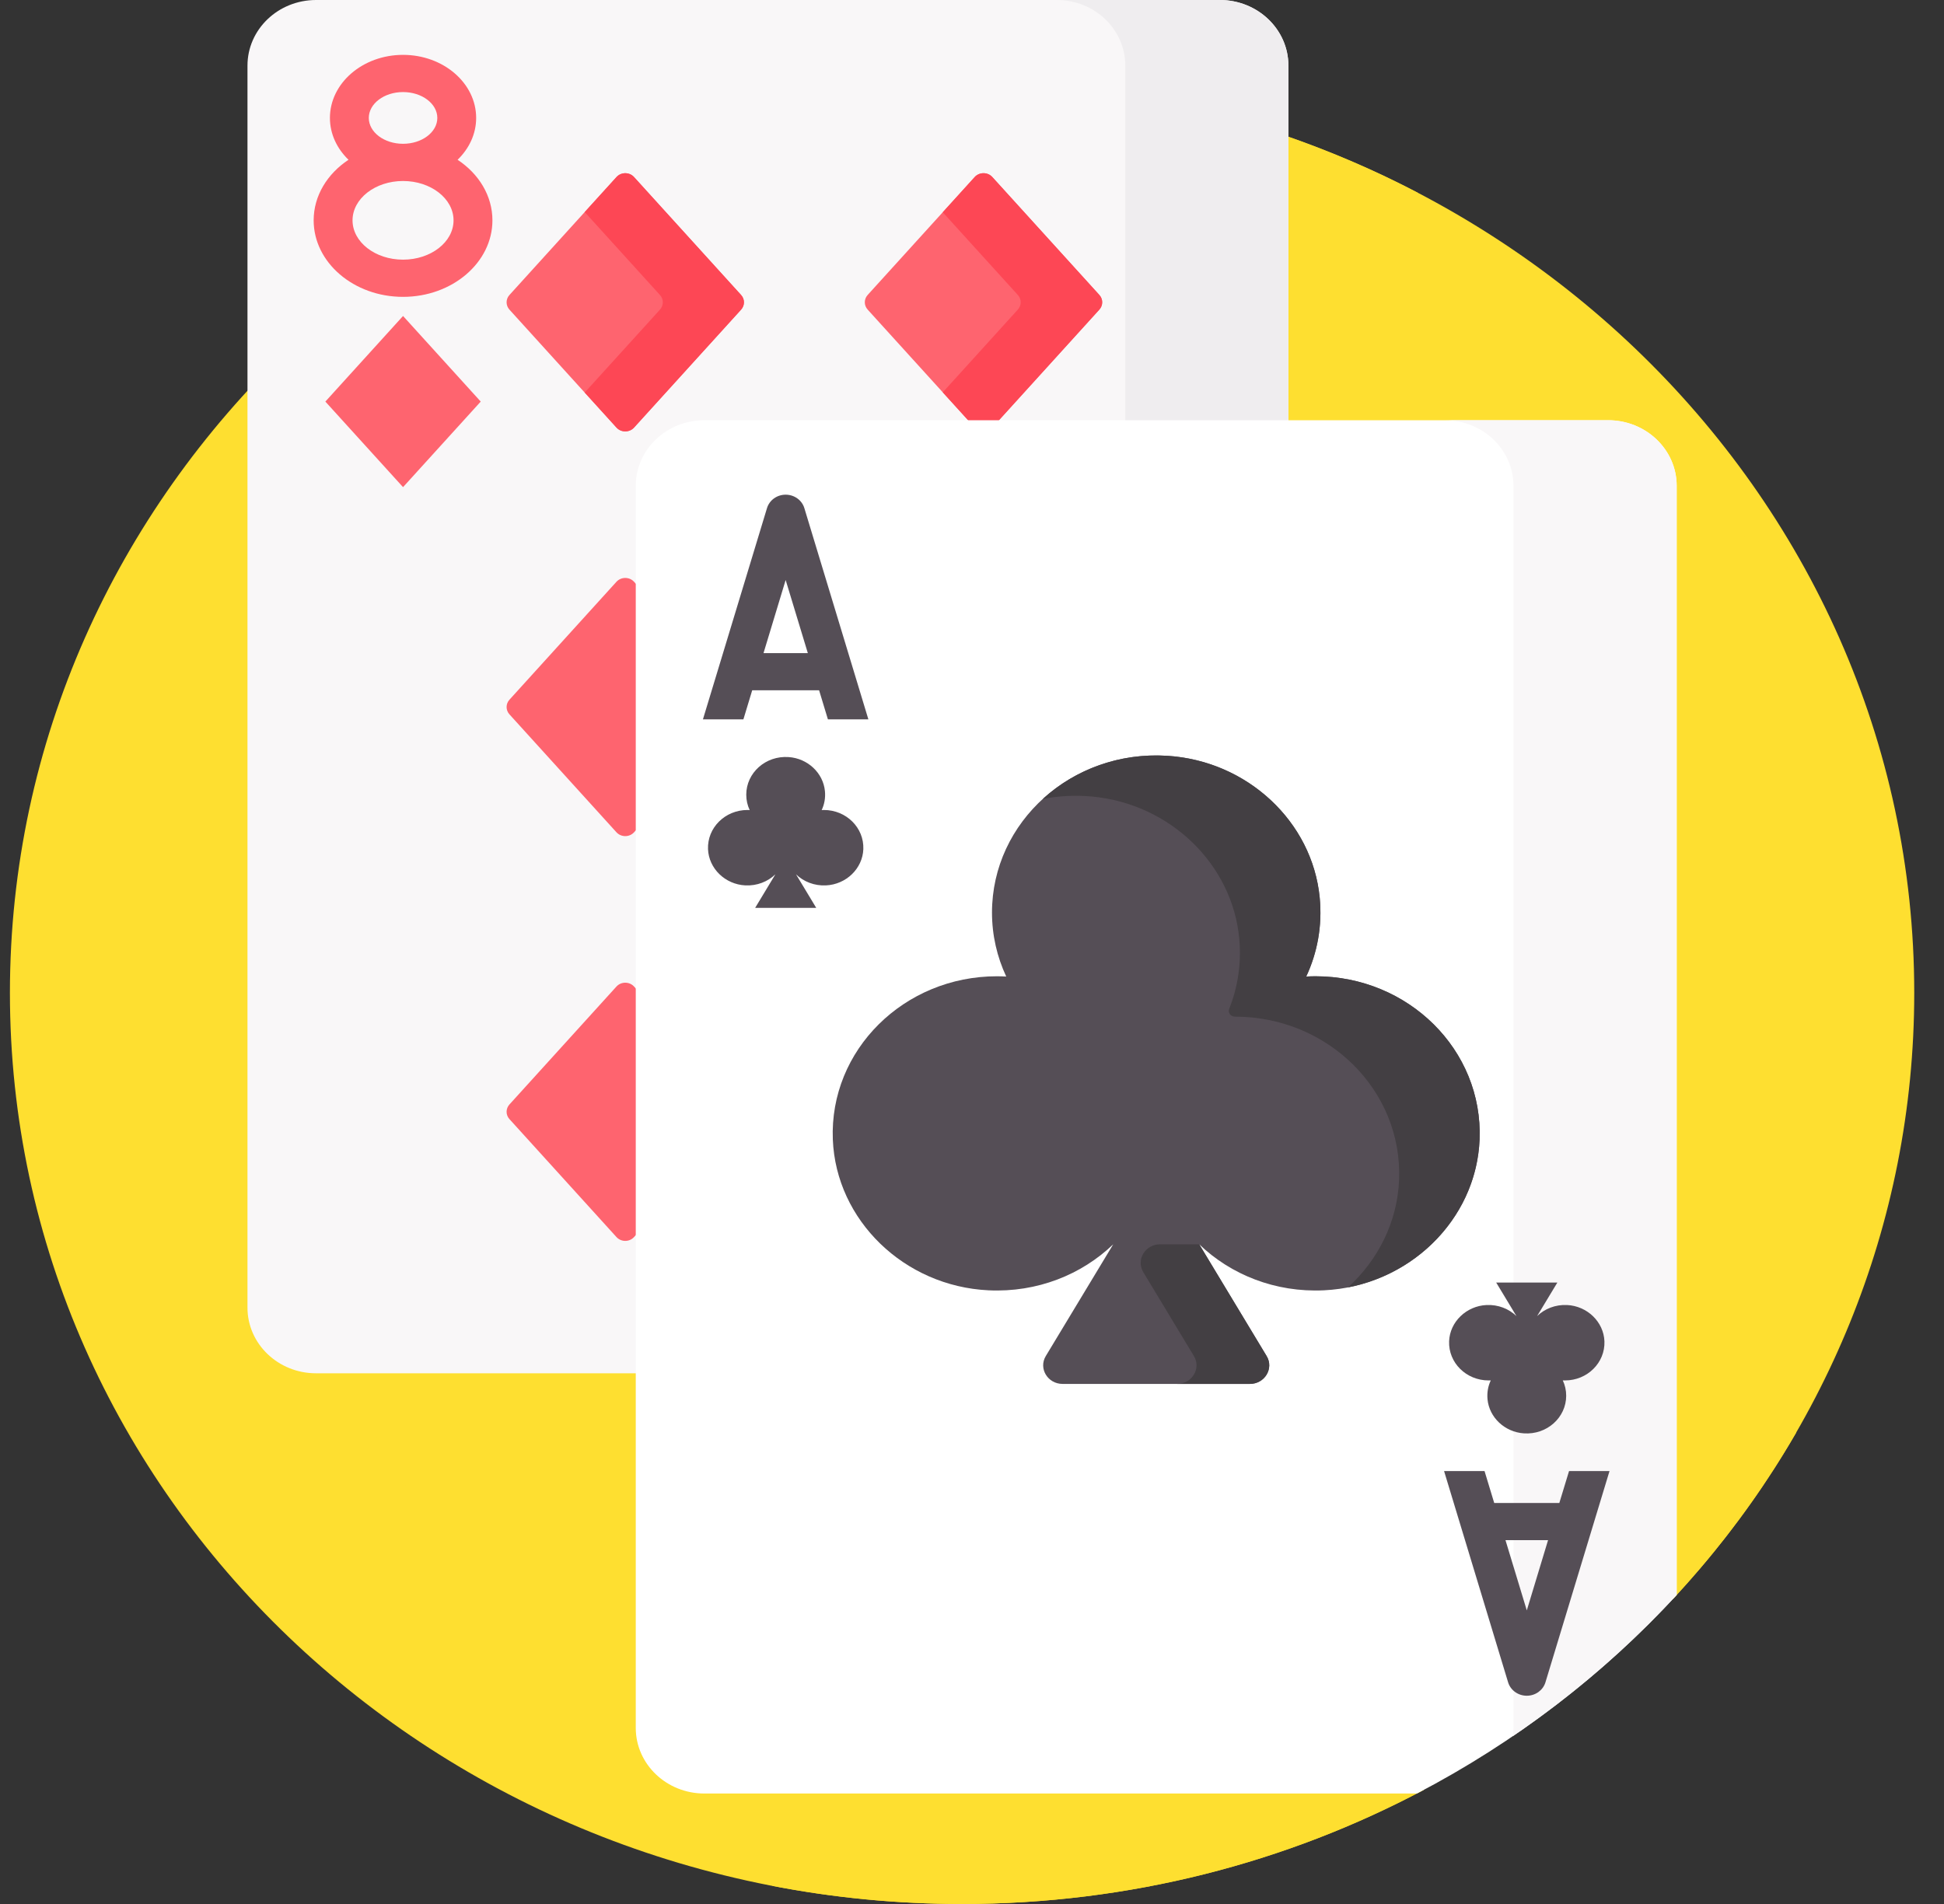 <svg width="49" height="48" viewBox="0 0 49 48" fill="none" xmlns="http://www.w3.org/2000/svg">
<rect x="0" y="0" width="49" height="48" fill="#333333" stroke="none"/>
<path d="M17.753 45.121C16.854 45.121 16.123 44.421 16.123 43.561V12.248C16.123 11.387 16.854 10.688 17.753 10.688H40.534C41.432 10.688 42.164 11.387 42.164 12.248V40.315C45.949 36.254 48.25 30.901 48.25 25.031C48.25 12.346 37.505 2.062 24.25 2.062C10.995 2.062 0.25 12.346 0.25 25.031C0.25 37.717 10.995 48 24.25 48C28.474 48 32.442 46.954 35.89 45.121H17.753Z" fill="#FEDF30"/>
<path d="M19.032 45.121V46.439C19.032 46.865 19.202 47.252 19.478 47.545C21.02 47.843 22.616 48 24.25 48C28.474 48 32.443 46.955 35.891 45.121H19.032Z" fill="#FEDF30"/>
<path d="M43.541 13.472H42.164V40.314C43.354 39.037 44.398 37.632 45.27 36.123V15.126C45.27 14.213 44.496 13.472 43.541 13.472Z" fill="#FEDF30"/>
<path d="M32.377 10.688H35.736V4.86C34.664 4.299 33.541 3.816 32.377 3.416V10.688Z" fill="#FEDF30"/>
<path d="M16.122 34.527H9.499V36.088C9.499 37.002 10.273 37.742 11.227 37.742H16.122V34.527H16.122Z" fill="#FEDF30"/>
<path d="M16.123 12.248C16.123 11.387 16.854 10.688 17.753 10.688H32.475V1.654C32.475 0.74 31.701 0 30.747 0H7.966C7.012 0 6.238 0.74 6.238 1.654V32.967C6.238 33.88 7.012 34.621 7.966 34.621H16.123V12.248Z" fill="#F9F7F8"/>
<path d="M28.364 1.654V10.688H32.475V1.654C32.475 0.74 31.701 0 30.747 0H26.636C27.591 0 28.364 0.74 28.364 1.654Z" fill="#EFEDEF"/>
<path d="M15.538 10.779L12.841 7.806C12.745 7.7 12.745 7.542 12.841 7.437L15.538 4.464C15.656 4.334 15.865 4.334 15.982 4.464L18.68 7.437C18.776 7.542 18.776 7.7 18.68 7.806L15.982 10.779C15.865 10.908 15.656 10.908 15.538 10.779Z" fill="#FE646F"/>
<path d="M18.68 7.437L15.982 4.464C15.865 4.334 15.656 4.334 15.539 4.464L14.738 5.346L16.635 7.437C16.731 7.542 16.731 7.7 16.635 7.806L14.738 9.896L15.539 10.779C15.656 10.908 15.865 10.908 15.982 10.779L18.68 7.806C18.776 7.7 18.776 7.542 18.68 7.437Z" fill="#FD4755"/>
<path d="M16.122 14.822L15.982 14.667C15.865 14.538 15.656 14.538 15.538 14.667L12.841 17.64C12.745 17.746 12.745 17.903 12.841 18.009L15.538 20.982C15.656 21.111 15.865 21.111 15.982 20.982L16.122 20.828V14.822Z" fill="#FE646F"/>
<path d="M16.122 25.026L15.982 24.871C15.865 24.742 15.656 24.742 15.538 24.871L12.841 27.844C12.745 27.95 12.745 28.108 12.841 28.213L15.538 31.186C15.656 31.316 15.865 31.316 15.982 31.186L16.122 31.032V25.026Z" fill="#FE646F"/>
<path d="M24.486 10.687H25.095L27.71 7.805C27.806 7.699 27.806 7.542 27.71 7.436L25.012 4.463C24.895 4.334 24.686 4.334 24.568 4.463L21.87 7.436C21.774 7.542 21.774 7.699 21.87 7.805L24.486 10.687Z" fill="#FE646F"/>
<path d="M27.71 7.436L25.012 4.463C24.895 4.334 24.686 4.334 24.568 4.463L23.763 5.351L25.655 7.436C25.752 7.542 25.752 7.699 25.655 7.805L23.763 9.891L24.486 10.687H25.095L27.71 7.805C27.806 7.699 27.806 7.542 27.71 7.436Z" fill="#FD4755"/>
<path d="M42.262 40.209V12.248C42.262 11.334 41.488 10.594 40.534 10.594H17.753C16.799 10.594 16.025 11.334 16.025 12.248V43.561C16.025 44.474 16.799 45.215 17.753 45.215H35.715C38.195 43.922 40.409 42.221 42.262 40.209Z" fill="white"/>
<path d="M38.132 43.77C39.649 42.739 41.035 41.542 42.262 40.209V12.248C42.262 11.334 41.488 10.594 40.534 10.594H36.419C37.374 10.594 38.148 11.334 38.148 12.248V43.561C38.148 43.632 38.141 43.701 38.132 43.77Z" fill="#F9F7F8"/>
<path d="M20.868 18.135H21.888L20.274 12.809C20.213 12.609 20.021 12.471 19.803 12.471C19.585 12.471 19.394 12.609 19.333 12.809L17.718 18.135H18.738L18.96 17.402H20.646L20.868 18.135ZM19.245 16.465L19.803 14.622L20.362 16.465H19.245Z" fill="#554E56"/>
<path d="M39.549 37.086L39.304 37.891H37.663L37.419 37.086H36.399L38.013 42.412C38.074 42.612 38.266 42.75 38.484 42.75C38.702 42.75 38.893 42.612 38.954 42.412L40.569 37.086H39.549ZM38.484 40.599L37.947 38.828H39.02L38.484 40.599Z" fill="#554E56"/>
<path d="M33.158 24.612C33.08 24.612 33.002 24.615 32.924 24.619C33.204 24.02 33.333 23.342 33.264 22.629C33.079 20.72 31.454 19.197 29.456 19.056C27.029 18.885 25.004 20.719 25.004 23.006C25.004 23.581 25.133 24.127 25.363 24.619C25.285 24.615 25.207 24.612 25.128 24.612C22.789 24.612 20.903 26.47 20.992 28.727C21.073 30.762 22.791 32.427 24.915 32.529C26.145 32.588 27.264 32.133 28.06 31.369L26.36 34.186C26.172 34.498 26.407 34.889 26.784 34.889H31.502C31.879 34.889 32.115 34.498 31.926 34.186L30.227 31.369C31.022 32.133 32.142 32.588 33.371 32.529C35.496 32.427 37.214 30.762 37.294 28.727C37.384 26.47 35.498 24.612 33.158 24.612Z" fill="#554E56"/>
<path d="M31.926 34.186L30.227 31.369H29.242C28.865 31.369 28.629 31.76 28.818 32.072L30.093 34.186C30.282 34.498 30.046 34.889 29.669 34.889H31.502C31.879 34.889 32.115 34.498 31.926 34.186Z" fill="#433F43"/>
<path d="M33.158 24.612C33.08 24.612 33.002 24.615 32.924 24.619C33.204 24.02 33.333 23.342 33.264 22.629C33.077 20.702 31.423 19.171 29.404 19.053C28.193 18.981 27.086 19.41 26.285 20.142C26.681 20.065 27.098 20.041 27.527 20.081C29.492 20.264 31.066 21.787 31.237 23.669C31.294 24.294 31.198 24.892 30.983 25.433C30.945 25.529 31.019 25.63 31.127 25.63H31.129C33.468 25.63 35.355 27.487 35.265 29.745C35.223 30.805 34.735 31.765 33.977 32.456C35.814 32.1 37.221 30.564 37.294 28.727C37.383 26.47 35.498 24.612 33.158 24.612Z" fill="#433F43"/>
<path d="M20.768 20.42C20.749 20.42 20.73 20.421 20.711 20.422C20.779 20.278 20.81 20.115 20.793 19.944C20.749 19.485 20.358 19.119 19.879 19.086C19.296 19.045 18.81 19.485 18.81 20.034C18.81 20.172 18.84 20.303 18.896 20.422C18.877 20.421 18.858 20.42 18.84 20.42C18.278 20.42 17.825 20.866 17.846 21.408C17.866 21.896 18.278 22.296 18.788 22.321C19.084 22.335 19.352 22.226 19.544 22.042L19.034 22.888H20.574L20.064 22.042C20.255 22.226 20.524 22.335 20.819 22.321C21.329 22.297 21.742 21.897 21.761 21.408C21.782 20.866 21.329 20.42 20.768 20.42Z" fill="#554E56"/>
<path d="M37.52 34.801C37.538 34.801 37.557 34.8 37.576 34.8C37.508 34.944 37.478 35.106 37.494 35.277C37.538 35.736 37.929 36.102 38.408 36.135C38.991 36.176 39.477 35.736 39.477 35.187C39.477 35.049 39.447 34.918 39.391 34.8C39.41 34.8 39.429 34.801 39.448 34.801C40.009 34.801 40.462 34.355 40.441 33.813C40.421 33.325 40.009 32.925 39.499 32.9C39.203 32.886 38.935 32.995 38.744 33.179L39.254 32.334H37.713L38.223 33.179C38.032 32.995 37.763 32.886 37.468 32.9C36.958 32.925 36.545 33.325 36.526 33.813C36.505 34.355 36.958 34.801 37.52 34.801Z" fill="#554E56"/>
<path d="M10.159 12.281L8.201 10.124L10.159 7.966L12.117 10.124L10.159 12.281Z" fill="#FE646F"/>
<path d="M11.534 4.028C11.824 3.747 12.002 3.378 12.002 2.973C12.002 2.096 11.175 1.383 10.159 1.383C9.143 1.383 8.316 2.096 8.316 2.973C8.316 3.378 8.494 3.747 8.784 4.028C8.251 4.381 7.906 4.934 7.906 5.555C7.906 6.618 8.917 7.484 10.159 7.484C11.401 7.484 12.412 6.618 12.412 5.555C12.412 4.934 12.068 4.381 11.534 4.028ZM9.296 2.973C9.296 2.613 9.683 2.321 10.159 2.321C10.635 2.321 11.023 2.613 11.023 2.973C11.023 3.333 10.635 3.625 10.159 3.625C9.683 3.625 9.296 3.333 9.296 2.973ZM10.159 6.546C9.457 6.546 8.886 6.102 8.886 5.555C8.886 5.008 9.457 4.563 10.159 4.563C10.861 4.563 11.432 5.008 11.432 5.555C11.432 6.102 10.861 6.546 10.159 6.546Z" fill="#FE646F"/>
</svg>
